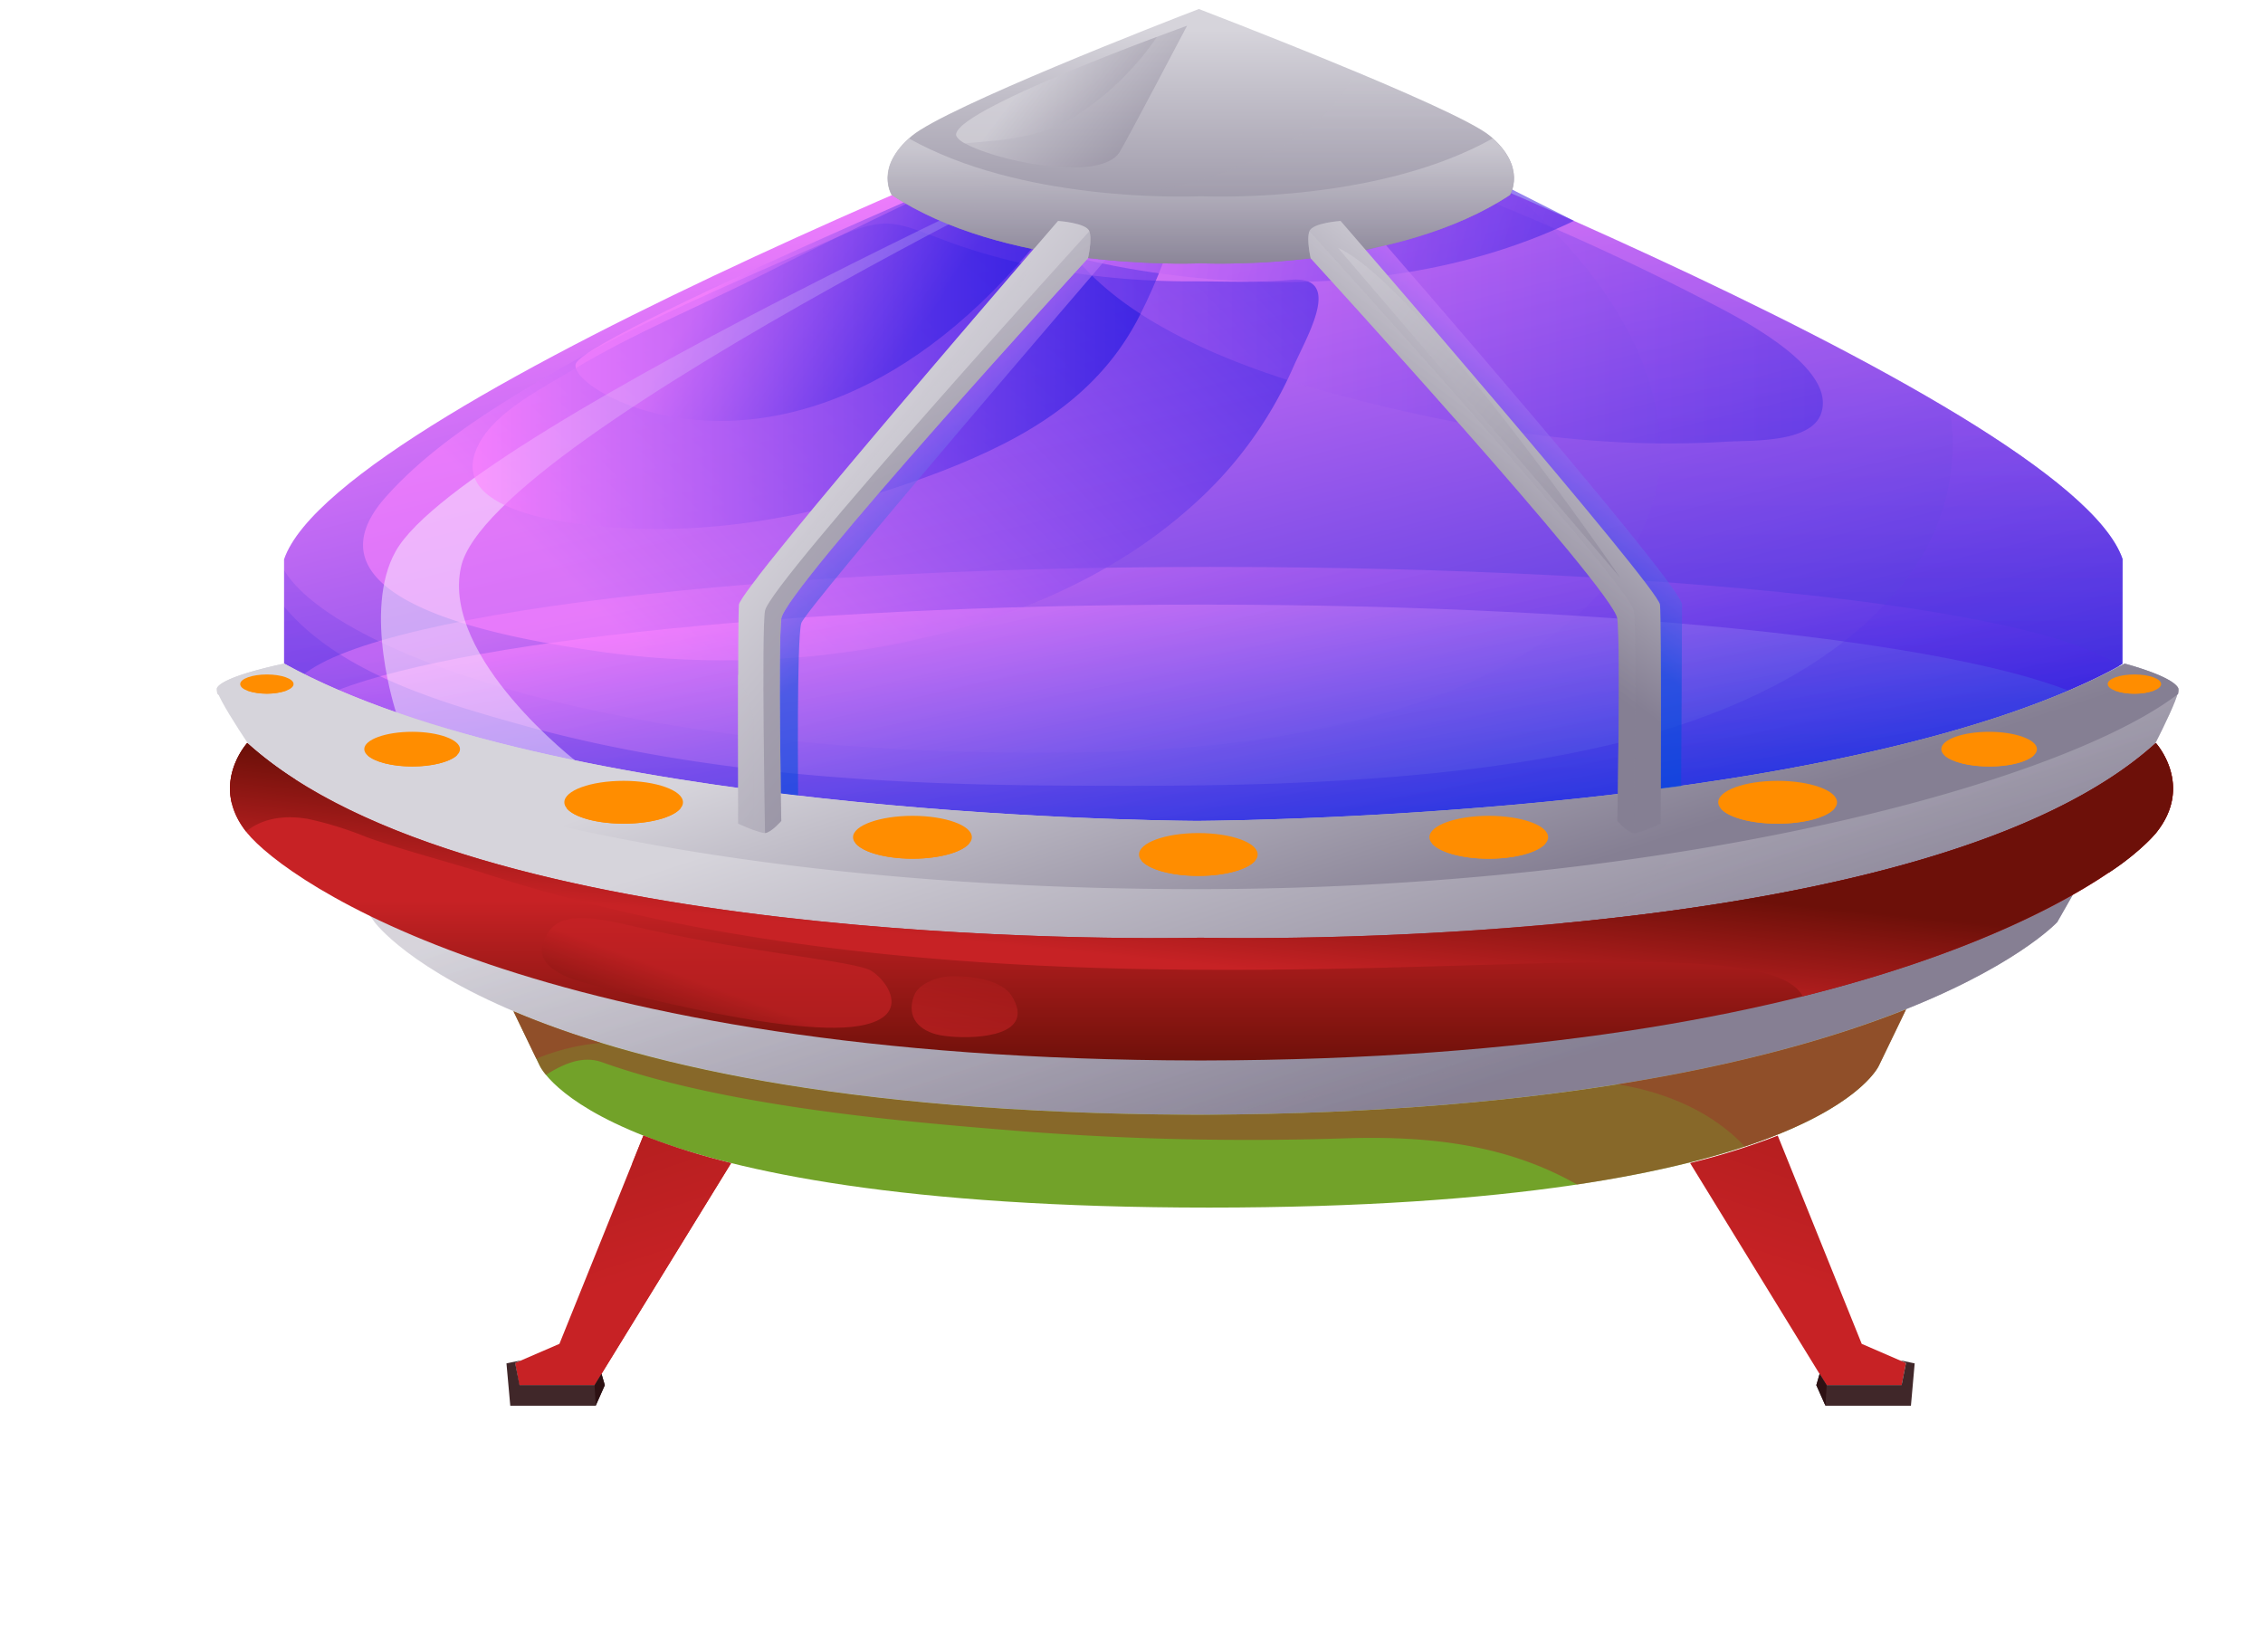<svg xmlns="http://www.w3.org/2000/svg" xmlns:xlink="http://www.w3.org/1999/xlink" viewBox="0 0 404.24 295.12"><defs><style>.cls-1{mask:url(#mask);}.cls-10,.cls-112,.cls-113,.cls-115,.cls-117,.cls-12,.cls-120,.cls-121,.cls-124,.cls-125,.cls-127,.cls-129,.cls-13,.cls-131,.cls-134,.cls-135,.cls-139,.cls-14,.cls-142,.cls-144,.cls-145,.cls-148,.cls-151,.cls-153,.cls-16,.cls-17,.cls-18,.cls-2,.cls-20,.cls-22,.cls-23,.cls-24,.cls-26,.cls-27,.cls-28,.cls-29,.cls-30,.cls-31,.cls-32,.cls-33,.cls-35,.cls-36,.cls-37,.cls-39,.cls-4,.cls-40,.cls-41,.cls-43,.cls-44,.cls-45,.cls-46,.cls-48,.cls-49,.cls-50,.cls-52,.cls-53,.cls-54,.cls-56,.cls-57,.cls-58,.cls-59,.cls-6,.cls-61,.cls-62,.cls-63,.cls-65,.cls-66,.cls-67,.cls-69,.cls-70,.cls-71,.cls-73,.cls-74,.cls-75,.cls-76,.cls-78,.cls-79,.cls-8,.cls-80,.cls-82,.cls-83,.cls-84,.cls-85,.cls-86,.cls-9{mix-blend-mode:multiply;}.cls-2{fill:url(#Безымянный_градиент_4262);}.cls-3{mask:url(#mask-2);}.cls-4{fill:url(#Безымянный_градиент_2238);}.cls-5{mask:url(#mask-3);}.cls-6{fill:url(#Безымянный_градиент_2238-2);}.cls-7{mask:url(#mask-4);}.cls-8{fill:url(#Безымянный_градиент_4262-2);}.cls-9{fill:url(#Безымянный_градиент_1068);}.cls-10{fill:url(#Безымянный_градиент_2238-3);}.cls-11{mask:url(#mask-7);}.cls-12{fill:url(#Безымянный_градиент_4262-3);}.cls-13{fill:url(#Безымянный_градиент_1068-2);}.cls-14{fill:url(#Безымянный_градиент_2238-4);}.cls-15{mask:url(#mask-10);}.cls-16{fill:url(#Безымянный_градиент_4262-4);}.cls-17{fill:url(#Безымянный_градиент_1068-3);}.cls-18{fill:url(#Безымянный_градиент_2238-5);}.cls-19{mask:url(#mask-13);}.cls-20{fill:url(#Безымянный_градиент_4262-5);}.cls-21{mask:url(#mask-14);}.cls-22{fill:url(#Безымянный_градиент_4262-6);}.cls-23{fill:url(#Безымянный_градиент_1068-4);}.cls-24{fill:url(#Безымянный_градиент_2238-6);}.cls-25{mask:url(#mask-17);}.cls-26{fill:url(#Безымянный_градиент_4262-7);}.cls-27{fill:url(#Безымянный_градиент_1068-5);}.cls-28{fill:url(#Безымянный_градиент_2238-7);}.cls-29{fill:url(#Безымянный_градиент_1068-6);}.cls-30{fill:url(#Безымянный_градиент_2238-8);}.cls-31{fill:url(#Безымянный_градиент_4262-8);}.cls-32{fill:url(#Безымянный_градиент_1068-7);}.cls-33{fill:url(#Безымянный_градиент_1068-8);}.cls-34{mask:url(#mask-26);}.cls-35{fill:url(#Безымянный_градиент_4262-9);}.cls-36{fill:url(#Безымянный_градиент_1068-9);}.cls-37{fill:url(#Безымянный_градиент_2238-10);}.cls-38{mask:url(#mask-29);}.cls-39{fill:url(#Безымянный_градиент_4262-10);}.cls-40{fill:url(#Безымянный_градиент_1068-10);}.cls-41{fill:url(#Безымянный_градиент_2238-11);}.cls-42{mask:url(#mask-32);}.cls-43{fill:url(#Безымянный_градиент_4262-11);}.cls-44{fill:url(#Безымянный_градиент_1068-11);}.cls-45{fill:url(#Безымянный_градиент_2238-12);}.cls-46{fill:url(#Безымянный_градиент_2238-13);}.cls-47{mask:url(#mask-36);}.cls-48{fill:url(#Безымянный_градиент_4262-12);}.cls-49{fill:url(#Безымянный_градиент_1068-12);}.cls-50{fill:url(#Безымянный_градиент_2238-14);}.cls-51{mask:url(#mask-39);}.cls-52{fill:url(#Безымянный_градиент_4262-13);}.cls-53{fill:url(#Безымянный_градиент_1068-13);}.cls-54{fill:url(#Безымянный_градиент_2238-15);}.cls-55{mask:url(#mask-42);}.cls-56{fill:url(#Безымянный_градиент_4262-14);}.cls-57{fill:url(#Безымянный_градиент_1068-14);}.cls-58{fill:url(#Безымянный_градиент_2238-16);}.cls-59{fill:url(#Безымянный_градиент_4262-15);}.cls-60{mask:url(#mask-46);}.cls-61{fill:url(#Безымянный_градиент_4262-16);}.cls-62{fill:url(#Безымянный_градиент_1068-15);}.cls-63{fill:url(#Безымянный_градиент_2238-17);}.cls-64{mask:url(#mask-49);}.cls-65{fill:url(#Безымянный_градиент_4262-17);}.cls-66{fill:url(#Безымянный_градиент_1068-16);}.cls-67{fill:url(#Безымянный_градиент_2238-18);}.cls-68{mask:url(#mask-52);}.cls-69{fill:url(#Безымянный_градиент_4262-18);}.cls-70{fill:url(#Безымянный_градиент_1068-17);}.cls-71{fill:url(#Безымянный_градиент_2247);}.cls-72{mask:url(#mask-55);}.cls-73{fill:url(#Безымянный_градиент_4262-19);}.cls-74{fill:url(#Безымянный_градиент_1068-18);}.cls-75{fill:url(#Безымянный_градиент_1068-19);}.cls-76{fill:url(#Безымянный_градиент_2238-19);}.cls-77{mask:url(#mask-59);}.cls-78{fill:url(#Безымянный_градиент_4262-20);}.cls-79{fill:url(#Безымянный_градиент_1068-20);}.cls-80{fill:url(#Безымянный_градиент_2238-20);}.cls-81{mask:url(#mask-62);}.cls-82{fill:url(#Безымянный_градиент_4262-21);}.cls-83{fill:url(#Безымянный_градиент_1068-21);}.cls-84{fill:url(#Безымянный_градиент_2238-21);}.cls-85{fill:url(#Безымянный_градиент_4262-22);}.cls-86{fill:url(#Безымянный_градиент_1068-22);}.cls-87{isolation:isolate;}.cls-88{mask:url(#mask-67);}.cls-100,.cls-102,.cls-104,.cls-106,.cls-108,.cls-110,.cls-114,.cls-116,.cls-122,.cls-132,.cls-133,.cls-138,.cls-141,.cls-146,.cls-147,.cls-150,.cls-154,.cls-155,.cls-156,.cls-158,.cls-159,.cls-161,.cls-163,.cls-165,.cls-167,.cls-169,.cls-171,.cls-173,.cls-175,.cls-177,.cls-89,.cls-90,.cls-92,.cls-94,.cls-96,.cls-98{mix-blend-mode:screen;}.cls-89{opacity:0.66;}.cls-90{fill:url(#Безымянный_градиент_749);}.cls-91{mask:url(#mask-70);}.cls-92{fill:url(#Безымянный_градиент_749-2);}.cls-93{mask:url(#mask-73);}.cls-94{fill:url(#Безымянный_градиент_749-3);}.cls-95{mask:url(#mask-79);}.cls-96{fill:url(#Безымянный_градиент_749-5);}.cls-97{mask:url(#mask-82);}.cls-98{fill:url(#Безымянный_градиент_749-6);}.cls-99{mask:url(#mask-85);}.cls-100{fill:url(#Безымянный_градиент_749-7);}.cls-101{mask:url(#mask-88);}.cls-102{fill:url(#Безымянный_градиент_749-8);}.cls-103{mask:url(#mask-91);}.cls-104{fill:url(#Безымянный_градиент_749-9);}.cls-105{mask:url(#mask-94);}.cls-106{fill:url(#Безымянный_градиент_749-10);}.cls-107{mask:url(#mask-97);}.cls-108{fill:url(#Безымянный_градиент_749-11);}.cls-109{mask:url(#mask-100);}.cls-110{fill:url(#Безымянный_градиент_749-12);}.cls-111{fill:url(#Безымянный_градиент_769);}.cls-112{opacity:0.21;fill:url(#Безымянный_градиент_202);}.cls-113{opacity:0.41;fill:url(#Безымянный_градиент_202-2);}.cls-114,.cls-115,.cls-116,.cls-138,.cls-148,.cls-151{opacity:0.57;}.cls-114{fill:url(#Безымянный_градиент_202-3);}.cls-115{fill:url(#Безымянный_градиент_761);}.cls-116{fill:url(#Безымянный_градиент_202-4);}.cls-117,.cls-142{opacity:0.25;}.cls-117{fill:url(#Безымянный_градиент_202-5);}.cls-118{fill:#fff;opacity:0.45;}.cls-119{fill:url(#Безымянный_градиент_373);}.cls-120,.cls-121,.cls-125,.cls-144,.cls-145{opacity:0.26;}.cls-120{fill:url(#Безымянный_градиент_373-2);}.cls-121{fill:url(#Безымянный_градиент_373-3);}.cls-122{fill:url(#Безымянный_градиент_373-4);}.cls-123{fill:#72a229;}.cls-124{fill:#983b29;opacity:0.56;}.cls-125{fill:url(#Безымянный_градиент_373-5);}.cls-126,.cls-127{fill:url(#Безымянный_градиент_1080);}.cls-128,.cls-129{fill:url(#Безымянный_градиент_1080-3);}.cls-130{fill:url(#Безымянный_градиент_1080-5);}.cls-131{fill:url(#Безымянный_градиент_1080-6);}.cls-132,.cls-133{opacity:0.65;}.cls-132{fill:url(#Безымянный_градиент_1080-7);}.cls-133{fill:url(#Безымянный_градиент_1080-8);}.cls-134{fill:url(#Безымянный_градиент_1080-9);}.cls-135{fill:url(#Безымянный_градиент_1080-10);}.cls-136{fill:#402729;}.cls-137{fill:#2d1113;}.cls-138{fill:url(#Безымянный_градиент_202-6);}.cls-139{opacity:0.6;fill:url(#Безымянный_градиент_202-7);}.cls-140{fill:#ff8d00;}.cls-142{fill:url(#Безымянный_градиент_202-8);}.cls-143{fill:url(#Безымянный_градиент_373-6);}.cls-144{fill:url(#Безымянный_градиент_373-7);}.cls-145{fill:url(#Безымянный_градиент_373-8);}.cls-146,.cls-159{opacity:0.47;}.cls-146{fill:url(#Безымянный_градиент_373-9);}.cls-147{opacity:0.64;fill:url(#Безымянный_градиент_373-10);}.cls-148{fill:url(#Безымянный_градиент_761-2);}.cls-149{fill:url(#Безымянный_градиент_373-11);}.cls-150,.cls-153,.cls-154,.cls-155,.cls-156{opacity:0.5;}.cls-150{fill:url(#Безымянный_градиент_373-12);}.cls-151{fill:url(#Безымянный_градиент_761-3);}.cls-152{fill:url(#Безымянный_градиент_373-13);}.cls-153{fill:url(#Безымянный_градиент_373-14);}.cls-154{fill:url(#Безымянный_градиент_373-15);}.cls-155{fill:url(#Безымянный_градиент_373-16);}.cls-156{fill:url(#Безымянный_градиент_373-17);}.cls-157{mask:url(#mask-103);}.cls-158{fill:url(#Безымянный_градиент_696);}.cls-159{fill:url(#Безымянный_градиент_373-18);}.cls-160{mask:url(#mask-106);}.cls-161{fill:url(#Безымянный_градиент_567);}.cls-162{mask:url(#mask-109);}.cls-163{fill:url(#Безымянный_градиент_567-2);}.cls-164{mask:url(#mask-112);}.cls-165{fill:url(#Безымянный_градиент_567-3);}.cls-166{mask:url(#mask-115);}.cls-167{fill:url(#Безымянный_градиент_567-4);}.cls-168{mask:url(#mask-118);}.cls-169{fill:url(#Безымянный_градиент_567-5);}.cls-170{mask:url(#mask-121);}.cls-171{fill:url(#Безымянный_градиент_567-6);}.cls-172{mask:url(#mask-124);}.cls-173{fill:url(#Безымянный_градиент_567-7);}.cls-174{mask:url(#mask-127);}.cls-175{fill:url(#Безымянный_градиент_567-8);}.cls-176{mask:url(#mask-130);}.cls-177{fill:url(#Безымянный_градиент_567-9);}.cls-178{filter:url(#luminosity-noclip-62);}.cls-179{filter:url(#luminosity-noclip-59);}.cls-180{filter:url(#luminosity-noclip-55);}.cls-181{filter:url(#luminosity-noclip-52);}.cls-182{filter:url(#luminosity-noclip-49);}.cls-183{filter:url(#luminosity-noclip-46);}.cls-184{filter:url(#luminosity-noclip-42);}.cls-185{filter:url(#luminosity-noclip-39);}.cls-186{filter:url(#luminosity-noclip-36);}.cls-187{filter:url(#luminosity-noclip-32);}.cls-188{filter:url(#luminosity-noclip-29);}.cls-189{filter:url(#luminosity-noclip-26);}.cls-190{filter:url(#luminosity-noclip-17);}.cls-191{filter:url(#luminosity-noclip-14);}.cls-192{filter:url(#luminosity-noclip-13);}.cls-193{filter:url(#luminosity-noclip-10);}.cls-194{filter:url(#luminosity-noclip-7);}.cls-195{filter:url(#luminosity-noclip-4);}.cls-196{filter:url(#luminosity-noclip-3);}.cls-197{filter:url(#luminosity-noclip-2);}.cls-198{filter:url(#luminosity-noclip);}</style><filter id="luminosity-noclip" x="171.65" y="-7632.17" width="94.92" height="32766" filterUnits="userSpaceOnUse" color-interpolation-filters="sRGB"><feFlood flood-color="#fff" result="bg"/><feBlend in="SourceGraphic" in2="bg"/></filter><mask id="mask" x="171.65" y="-7632.17" width="94.92" height="32766" maskUnits="userSpaceOnUse"><g class="cls-198"/></mask><radialGradient id="Безымянный_градиент_4262" cx="-151.88" cy="-1748.23" r="45.62" gradientTransform="translate(2037.79 -116.61) rotate(-90) scale(2.08 1.04)" gradientUnits="userSpaceOnUse"><stop offset="0" stop-color="#fff"/><stop offset="0.07" stop-color="#e3e3e3"/><stop offset="0.27" stop-color="#9f9f9f"/><stop offset="0.46" stop-color="#676767"/><stop offset="0.63" stop-color="#3a3a3a"/><stop offset="0.78" stop-color="#1a1a1a"/><stop offset="0.91" stop-color="#070707"/><stop offset="1"/></radialGradient><filter id="luminosity-noclip-2" x="192.42" y="-7632.17" width="53.4" height="32766" filterUnits="userSpaceOnUse" color-interpolation-filters="sRGB"><feFlood flood-color="#fff" result="bg"/><feBlend in="SourceGraphic" in2="bg"/></filter><mask id="mask-2" x="192.42" y="-7632.17" width="53.4" height="32766" maskUnits="userSpaceOnUse"><g class="cls-197"/></mask><radialGradient id="Безымянный_градиент_2238" cx="-111.31" cy="-354.81" r="91.11" gradientTransform="translate(295.33 -111.81) rotate(-90) scale(2.8 0.21)" gradientUnits="userSpaceOnUse"><stop offset="0" stop-color="#fff"/><stop offset="0.16" stop-color="#fcfcfc"/><stop offset="0.29" stop-color="#f2f2f2"/><stop offset="0.41" stop-color="#e0e0e0"/><stop offset="0.52" stop-color="#c8c8c8"/><stop offset="0.63" stop-color="#a9a9a9"/><stop offset="0.73" stop-color="#838383"/><stop offset="0.83" stop-color="#565656"/><stop offset="0.93" stop-color="#222"/><stop offset="0.99"/></radialGradient><filter id="luminosity-noclip-3" x="232.22" y="-7632.17" width="68.71" height="32766" filterUnits="userSpaceOnUse" color-interpolation-filters="sRGB"><feFlood flood-color="#fff" result="bg"/><feBlend in="SourceGraphic" in2="bg"/></filter><mask id="mask-3" x="232.22" y="-7632.17" width="68.71" height="32766" maskUnits="userSpaceOnUse"><g class="cls-196"/></mask><radialGradient id="Безымянный_градиент_2238-2" cx="161.7" cy="-0.3" r="11.82" gradientTransform="translate(-203.48 149.9) scale(2.91 1.13)" xlink:href="#Безымянный_градиент_2238"/><filter id="luminosity-noclip-4" x="179.54" y="-7632.17" width="68.74" height="32766" filterUnits="userSpaceOnUse" color-interpolation-filters="sRGB"><feFlood flood-color="#fff" result="bg"/><feBlend in="SourceGraphic" in2="bg"/></filter><mask id="mask-4" x="179.54" y="-7632.17" width="68.74" height="32766" maskUnits="userSpaceOnUse"><g class="cls-195"/></mask><radialGradient id="Безымянный_градиент_4262-2" cx="143.59" cy="2.42" r="11.82" gradientTransform="translate(-203.48 149.9) scale(2.91 1.13)" xlink:href="#Безымянный_градиент_4262"/><radialGradient id="Безымянный_градиент_1068" cx="143.59" cy="2.42" r="11.82" gradientTransform="translate(-203.48 149.9) scale(2.91 1.13)" gradientUnits="userSpaceOnUse"><stop offset="0" stop-color="#fff"/><stop offset="0.09" stop-color="#f7f7f7"/><stop offset="0.22" stop-color="#e1e1e1"/><stop offset="0.38" stop-color="#bcbcbc"/><stop offset="0.57" stop-color="#8a8a8a"/><stop offset="0.78" stop-color="#494949"/><stop offset="1"/></radialGradient><radialGradient id="Безымянный_градиент_2238-3" cx="143.59" cy="2.42" r="11.82" gradientTransform="translate(-203.48 149.9) scale(2.91 1.13)" xlink:href="#Безымянный_градиент_2238"/><filter id="luminosity-noclip-7" x="128.46" y="-7632.17" width="68.74" height="32766" filterUnits="userSpaceOnUse" color-interpolation-filters="sRGB"><feFlood flood-color="#fff" result="bg"/><feBlend in="SourceGraphic" in2="bg"/></filter><mask id="mask-7" x="128.46" y="-7632.17" width="68.74" height="32766" maskUnits="userSpaceOnUse"><g class="cls-194"/></mask><radialGradient id="Безымянный_градиент_4262-3" cx="126.01" cy="0.23" r="11.82" gradientTransform="translate(-203.48 149.9) scale(2.91 1.13)" xlink:href="#Безымянный_градиент_4262"/><radialGradient id="Безымянный_градиент_1068-2" cx="126.01" cy="0.23" r="11.82" xlink:href="#Безымянный_градиент_1068"/><radialGradient id="Безымянный_градиент_2238-4" cx="126.01" cy="0.23" r="11.82" gradientTransform="translate(-203.48 149.9) scale(2.91 1.13)" xlink:href="#Безымянный_градиент_2238"/><filter id="luminosity-noclip-10" x="77.17" y="-7632.17" width="68.71" height="32766" filterUnits="userSpaceOnUse" color-interpolation-filters="sRGB"><feFlood flood-color="#fff" result="bg"/><feBlend in="SourceGraphic" in2="bg"/></filter><mask id="mask-10" x="77.17" y="-7632.17" width="68.71" height="32766" maskUnits="userSpaceOnUse"><g class="cls-193"/></mask><radialGradient id="Безымянный_градиент_4262-4" cx="108.37" cy="-5.61" r="11.82" gradientTransform="translate(-203.48 149.9) scale(2.91 1.13)" xlink:href="#Безымянный_градиент_4262"/><radialGradient id="Безымянный_градиент_1068-3" cx="108.37" cy="-5.61" r="11.82" xlink:href="#Безымянный_градиент_1068"/><radialGradient id="Безымянный_градиент_2238-5" cx="108.37" cy="-5.61" r="11.82" gradientTransform="translate(-203.48 149.9) scale(2.91 1.13)" xlink:href="#Безымянный_градиент_2238"/><filter id="luminosity-noclip-13" x="208.13" y="-7632.17" width="21.96" height="32766" filterUnits="userSpaceOnUse" color-interpolation-filters="sRGB"><feFlood flood-color="#fff" result="bg"/><feBlend in="SourceGraphic" in2="bg"/></filter><mask id="mask-13" x="208.13" y="-7632.17" width="21.96" height="32766" maskUnits="userSpaceOnUse"><g class="cls-192"/></mask><radialGradient id="Безымянный_градиент_4262-5" cx="-151.88" cy="-541.59" r="45.61" gradientTransform="translate(349.53 -116.61) rotate(-90) scale(2.08 0.24)" xlink:href="#Безымянный_градиент_4262"/><filter id="luminosity-noclip-14" x="39.26" y="-7632.17" width="68.73" height="32766" filterUnits="userSpaceOnUse" color-interpolation-filters="sRGB"><feFlood flood-color="#fff" result="bg"/><feBlend in="SourceGraphic" in2="bg"/></filter><mask id="mask-14" x="39.26" y="-7632.17" width="68.73" height="32766" maskUnits="userSpaceOnUse"><g class="cls-191"/></mask><radialGradient id="Безымянный_градиент_4262-6" cx="95.33" cy="-14.21" r="11.82" gradientTransform="translate(-203.48 149.9) scale(2.91 1.13)" xlink:href="#Безымянный_градиент_4262"/><radialGradient id="Безымянный_градиент_1068-4" cx="95.33" cy="-14.21" r="11.82" xlink:href="#Безымянный_градиент_1068"/><radialGradient id="Безымянный_градиент_2238-6" cx="95.33" cy="-14.21" r="11.82" gradientTransform="translate(-203.48 149.9) scale(2.91 1.13)" xlink:href="#Безымянный_градиент_2238"/><filter id="luminosity-noclip-17" x="18.54" y="-7632.17" width="58.25" height="32766" filterUnits="userSpaceOnUse" color-interpolation-filters="sRGB"><feFlood flood-color="#fff" result="bg"/><feBlend in="SourceGraphic" in2="bg"/></filter><mask id="mask-17" x="18.54" y="-7632.17" width="58.25" height="32766" maskUnits="userSpaceOnUse"><g class="cls-190"/></mask><radialGradient id="Безымянный_градиент_4262-7" cx="86.4" cy="-23.91" r="10.02" gradientTransform="translate(-203.48 149.9) scale(2.91 1.13)" xlink:href="#Безымянный_градиент_4262"/><radialGradient id="Безымянный_градиент_1068-5" cx="86.4" cy="-23.91" r="10.02" xlink:href="#Безымянный_градиент_1068"/><radialGradient id="Безымянный_градиент_2238-7" cx="86.4" cy="-23.91" r="10.02" gradientTransform="translate(-203.48 149.9) scale(2.91 1.13)" xlink:href="#Безымянный_градиент_2238"/><radialGradient id="Безымянный_градиент_1068-6" cx="-151.88" cy="-541.59" r="45.61" gradientTransform="translate(349.53 -116.61) rotate(-90) scale(2.08 0.24)" xlink:href="#Безымянный_градиент_1068"/><radialGradient id="Безымянный_градиент_2238-8" cx="-111.31" cy="-354.83" r="43.39" xlink:href="#Безымянный_градиент_2238"/><radialGradient id="Безымянный_градиент_4262-8" cx="-151.88" cy="-1465" r="45.62" gradientTransform="translate(1076.44 -116.61) rotate(-90) scale(2.08 0.59)" xlink:href="#Безымянный_градиент_4262"/><radialGradient id="Безымянный_градиент_1068-7" cx="-151.88" cy="-1748.23" r="45.62" gradientTransform="translate(2037.79 -116.61) rotate(-90) scale(2.08 1.04)" xlink:href="#Безымянный_градиент_1068"/><radialGradient id="Безымянный_градиент_1068-8" cx="-151.88" cy="-1465" r="45.62" gradientTransform="translate(1076.44 -116.61) rotate(-90) scale(2.08 0.59)" xlink:href="#Безымянный_градиент_1068"/><filter id="luminosity-noclip-26" x="204.1" y="-7632.17" width="30.04" height="32766" filterUnits="userSpaceOnUse" color-interpolation-filters="sRGB"><feFlood flood-color="#fff" result="bg"/><feBlend in="SourceGraphic" in2="bg"/></filter><mask id="mask-26" x="204.1" y="-7632.17" width="30.04" height="32766" maskUnits="userSpaceOnUse"><g class="cls-189"/></mask><radialGradient id="Безымянный_градиент_4262-9" cx="-151.88" cy="-962.07" r="45.62" gradientTransform="translate(535.83 -116.61) rotate(-90) scale(2.08 0.33)" xlink:href="#Безымянный_градиент_4262"/><radialGradient id="Безымянный_градиент_1068-9" cx="-151.88" cy="-962.07" r="45.62" gradientTransform="translate(535.83 -116.61) rotate(-90) scale(2.08 0.33)" xlink:href="#Безымянный_градиент_1068"/><radialGradient id="Безымянный_градиент_2238-10" cx="-111.31" cy="-354.83" r="54.96" xlink:href="#Безымянный_градиент_2238"/><filter id="luminosity-noclip-29" x="212.93" y="-7632.17" width="12.37" height="32766" filterUnits="userSpaceOnUse" color-interpolation-filters="sRGB"><feFlood flood-color="#fff" result="bg"/><feBlend in="SourceGraphic" in2="bg"/></filter><mask id="mask-29" x="212.93" y="-7632.17" width="12.37" height="32766" maskUnits="userSpaceOnUse"><g class="cls-188"/></mask><radialGradient id="Безымянный_градиент_4262-10" cx="-151.88" cy="684.84" r="45.66" gradientTransform="translate(126.39 -116.61) rotate(-90) scale(2.08 0.14)" xlink:href="#Безымянный_градиент_4262"/><radialGradient id="Безымянный_градиент_1068-10" cx="-151.88" cy="684.84" r="45.66" gradientTransform="translate(126.39 -116.61) rotate(-90) scale(2.08 0.14)" xlink:href="#Безымянный_градиент_1068"/><radialGradient id="Безымянный_градиент_2238-11" cx="-111.31" cy="-354.83" r="31.48" xlink:href="#Безымянный_градиент_2238"/><filter id="luminosity-noclip-32" x="217.41" y="-7632.17" width="53.4" height="32766" filterUnits="userSpaceOnUse" color-interpolation-filters="sRGB"><feFlood flood-color="#fff" result="bg"/><feBlend in="SourceGraphic" in2="bg"/></filter><mask id="mask-32" x="217.41" y="-7632.17" width="53.4" height="32766" maskUnits="userSpaceOnUse"><g class="cls-187"/></mask><radialGradient id="Безымянный_градиент_4262-11" cx="-146.53" cy="-1422.29" r="45.62" gradientTransform="translate(1076.44 -116.61) rotate(-90) scale(2.08 0.59)" xlink:href="#Безымянный_градиент_4262"/><radialGradient id="Безымянный_градиент_1068-11" cx="-146.53" cy="-1422.29" r="45.62" gradientTransform="translate(1076.44 -116.61) rotate(-90) scale(2.08 0.59)" xlink:href="#Безымянный_градиент_1068"/><radialGradient id="Безымянный_градиент_2238-12" cx="-111.31" cy="-354.83" r="158.08" xlink:href="#Безымянный_градиент_2238"/><radialGradient id="Безымянный_градиент_2238-13" cx="-107.33" cy="-238.45" r="91.12" xlink:href="#Безымянный_градиент_2238"/><filter id="luminosity-noclip-36" x="229.09" y="-7632.17" width="30.05" height="32766" filterUnits="userSpaceOnUse" color-interpolation-filters="sRGB"><feFlood flood-color="#fff" result="bg"/><feBlend in="SourceGraphic" in2="bg"/></filter><mask id="mask-36" x="229.09" y="-7632.17" width="30.05" height="32766" maskUnits="userSpaceOnUse"><g class="cls-186"/></mask><radialGradient id="Безымянный_градиент_4262-12" cx="-146.53" cy="-886.13" r="45.63" gradientTransform="translate(535.83 -116.61) rotate(-90) scale(2.08 0.33)" xlink:href="#Безымянный_градиент_4262"/><radialGradient id="Безымянный_градиент_1068-12" cx="-146.53" cy="-886.13" r="45.63" gradientTransform="translate(535.83 -116.61) rotate(-90) scale(2.08 0.33)" xlink:href="#Безымянный_градиент_1068"/><radialGradient id="Безымянный_градиент_2238-14" cx="-107.33" cy="-238.44" r="54.98" xlink:href="#Безымянный_градиент_2238"/><filter id="luminosity-noclip-39" x="237.93" y="-7632.17" width="12.35" height="32766" filterUnits="userSpaceOnUse" color-interpolation-filters="sRGB"><feFlood flood-color="#fff" result="bg"/><feBlend in="SourceGraphic" in2="bg"/></filter><mask id="mask-39" x="237.93" y="-7632.17" width="12.35" height="32766" maskUnits="userSpaceOnUse"><g class="cls-185"/></mask><radialGradient id="Безымянный_градиент_4262-13" cx="-146.53" cy="869.44" r="45.61" gradientTransform="translate(126.39 -116.61) rotate(-90) scale(2.08 0.14)" xlink:href="#Безымянный_градиент_4262"/><radialGradient id="Безымянный_градиент_1068-13" cx="-146.53" cy="869.44" r="45.61" gradientTransform="translate(126.39 -116.61) rotate(-90) scale(2.08 0.14)" xlink:href="#Безымянный_градиент_1068"/><radialGradient id="Безымянный_градиент_2238-15" cx="-107.33" cy="-238.47" r="31.46" xlink:href="#Безымянный_градиент_2238"/><filter id="luminosity-noclip-42" x="167.12" y="-7632.17" width="53.4" height="32766" filterUnits="userSpaceOnUse" color-interpolation-filters="sRGB"><feFlood flood-color="#fff" result="bg"/><feBlend in="SourceGraphic" in2="bg"/></filter><mask id="mask-42" x="167.12" y="-7632.17" width="53.4" height="32766" maskUnits="userSpaceOnUse"><g class="cls-184"/></mask><radialGradient id="Безымянный_градиент_4262-14" cx="-146.53" cy="-1508.24" r="45.62" gradientTransform="translate(1076.44 -116.61) rotate(-90) scale(2.08 0.59)" xlink:href="#Безымянный_градиент_4262"/><radialGradient id="Безымянный_градиент_1068-14" cx="-146.53" cy="-1508.24" r="45.62" gradientTransform="translate(1076.44 -116.61) rotate(-90) scale(2.08 0.59)" xlink:href="#Безымянный_градиент_1068"/><radialGradient id="Безымянный_градиент_2238-16" cx="-107.33" cy="-472.6" r="91.12" xlink:href="#Безымянный_градиент_2238"/><radialGradient id="Безымянный_градиент_4262-15" cx="-151.88" cy="-1465.1" r="45.62" gradientTransform="translate(1076.49 -116.61) rotate(-90) scale(2.08 0.59)" xlink:href="#Безымянный_градиент_4262"/><filter id="luminosity-noclip-46" x="178.81" y="-7632.17" width="30.04" height="32766" filterUnits="userSpaceOnUse" color-interpolation-filters="sRGB"><feFlood flood-color="#fff" result="bg"/><feBlend in="SourceGraphic" in2="bg"/></filter><mask id="mask-46" x="178.81" y="-7632.17" width="30.04" height="32766" maskUnits="userSpaceOnUse"><g class="cls-183"/></mask><radialGradient id="Безымянный_градиент_4262-16" cx="-146.53" cy="-1038.89" r="45.62" gradientTransform="translate(535.83 -116.61) rotate(-90) scale(2.08 0.33)" xlink:href="#Безымянный_градиент_4262"/><radialGradient id="Безымянный_градиент_1068-15" cx="-146.53" cy="-1038.89" r="45.62" gradientTransform="translate(535.83 -116.61) rotate(-90) scale(2.08 0.33)" xlink:href="#Безымянный_градиент_1068"/><radialGradient id="Безымянный_градиент_2238-17" cx="-107.33" cy="-472.57" r="54.96" xlink:href="#Безымянный_градиент_2238"/><filter id="luminosity-noclip-49" x="187.64" y="-7632.17" width="12.36" height="32766" filterUnits="userSpaceOnUse" color-interpolation-filters="sRGB"><feFlood flood-color="#fff" result="bg"/><feBlend in="SourceGraphic" in2="bg"/></filter><mask id="mask-49" x="187.64" y="-7632.17" width="12.36" height="32766" maskUnits="userSpaceOnUse"><g class="cls-182"/></mask><radialGradient id="Безымянный_градиент_4262-17" cx="-146.53" cy="498.02" r="45.64" gradientTransform="translate(126.39 -116.61) rotate(-90) scale(2.08 0.14)" xlink:href="#Безымянный_градиент_4262"/><radialGradient id="Безымянный_градиент_1068-16" cx="-146.53" cy="498.02" r="45.64" gradientTransform="translate(126.39 -116.61) rotate(-90) scale(2.08 0.14)" xlink:href="#Безымянный_градиент_1068"/><radialGradient id="Безымянный_градиент_2238-18" cx="-107.33" cy="-472.6" r="31.47" xlink:href="#Безымянный_градиент_2238"/><filter id="luminosity-noclip-52" x="0" y="-7632.17" width="280.13" height="32766" filterUnits="userSpaceOnUse" color-interpolation-filters="sRGB"><feFlood flood-color="#fff" result="bg"/><feBlend in="SourceGraphic" in2="bg"/></filter><mask id="mask-52" x="0" y="-7632.17" width="280.13" height="32766" maskUnits="userSpaceOnUse"><g class="cls-181"/></mask><radialGradient id="Безымянный_градиент_4262-18" cx="118.18" cy="-367.77" r="48.18" gradientTransform="translate(-203.48 697.63) scale(2.91 1.68)" xlink:href="#Безымянный_градиент_4262"/><radialGradient id="Безымянный_градиент_1068-17" cx="118.18" cy="-367.77" r="48.18" gradientTransform="translate(-203.48 697.63) scale(2.91 1.68)" xlink:href="#Безымянный_градиент_1068"/><radialGradient id="Безымянный_градиент_2247" cx="118.18" cy="-367.77" r="48.18" gradientTransform="translate(-203.48 697.63) scale(2.91 1.68)" gradientUnits="userSpaceOnUse"><stop offset="0" stop-color="#fff"/><stop offset="0.26" stop-color="#fdfdfd"/><stop offset="0.39" stop-color="#f5f5f5"/><stop offset="0.5" stop-color="#e7e7e7"/><stop offset="0.6" stop-color="#d4d4d4"/><stop offset="0.68" stop-color="#bbb"/><stop offset="0.76" stop-color="#9c9c9c"/><stop offset="0.83" stop-color="#777"/><stop offset="0.9" stop-color="#4d4d4d"/><stop offset="0.96" stop-color="#1e1e1e"/><stop offset="1"/></radialGradient><filter id="luminosity-noclip-55" x="281.12" y="-7632.17" width="68.74" height="32766" filterUnits="userSpaceOnUse" color-interpolation-filters="sRGB"><feFlood flood-color="#fff" result="bg"/><feBlend in="SourceGraphic" in2="bg"/></filter><mask id="mask-55" x="281.12" y="-7632.17" width="68.74" height="32766" maskUnits="userSpaceOnUse"><g class="cls-180"/></mask><radialGradient id="Безымянный_градиент_4262-19" cx="178.53" cy="-5.61" r="11.82" gradientTransform="translate(-203.48 149.9) scale(2.91 1.13)" xlink:href="#Безымянный_градиент_4262"/><radialGradient id="Безымянный_градиент_1068-18" cx="-151.88" cy="-1465.1" r="45.62" gradientTransform="translate(1076.49 -116.61) rotate(-90) scale(2.08 0.59)" xlink:href="#Безымянный_градиент_1068"/><radialGradient id="Безымянный_градиент_1068-19" cx="178.53" cy="-5.61" r="11.82" xlink:href="#Безымянный_градиент_1068"/><radialGradient id="Безымянный_градиент_2238-19" cx="178.53" cy="-5.61" r="11.82" gradientTransform="translate(-203.48 149.9) scale(2.91 1.13)" xlink:href="#Безымянный_градиент_2238"/><filter id="luminosity-noclip-59" x="320.96" y="-7632.17" width="68.74" height="32766" filterUnits="userSpaceOnUse" color-interpolation-filters="sRGB"><feFlood flood-color="#fff" result="bg"/><feBlend in="SourceGraphic" in2="bg"/></filter><mask id="mask-59" x="320.96" y="-7632.17" width="68.74" height="32766" maskUnits="userSpaceOnUse"><g class="cls-179"/></mask><radialGradient id="Безымянный_градиент_4262-20" cx="192.23" cy="-12.3" r="11.82" gradientTransform="translate(-203.48 149.9) scale(2.91 1.13)" xlink:href="#Безымянный_градиент_4262"/><radialGradient id="Безымянный_градиент_1068-20" cx="192.23" cy="-12.3" r="11.82" xlink:href="#Безымянный_градиент_1068"/><radialGradient id="Безымянный_градиент_2238-20" cx="192.23" cy="-12.3" r="11.82" gradientTransform="translate(-203.48 149.9) scale(2.91 1.13)" xlink:href="#Безымянный_градиент_2238"/><filter id="luminosity-noclip-62" x="357.64" y="-7632.17" width="46.6" height="32766" filterUnits="userSpaceOnUse" color-interpolation-filters="sRGB"><feFlood flood-color="#fff" result="bg"/><feBlend in="SourceGraphic" in2="bg"/></filter><mask id="mask-62" x="357.64" y="-7632.17" width="46.6" height="32766" maskUnits="userSpaceOnUse"><g class="cls-178"/></mask><radialGradient id="Безымянный_градиент_4262-21" cx="201.05" cy="-23.91" r="8.02" gradientTransform="translate(-203.48 149.9) scale(2.91 1.13)" xlink:href="#Безымянный_градиент_4262"/><radialGradient id="Безымянный_градиент_1068-21" cx="201.05" cy="-23.91" r="8.02" xlink:href="#Безымянный_градиент_1068"/><radialGradient id="Безымянный_градиент_2238-21" cx="201.05" cy="-23.91" r="8.02" gradientTransform="translate(-203.48 149.9) scale(2.91 1.13)" xlink:href="#Безымянный_градиент_2238"/><radialGradient id="Безымянный_градиент_4262-22" cx="161.7" cy="-0.3" r="11.82" gradientTransform="translate(-203.48 149.9) scale(2.91 1.13)" xlink:href="#Безымянный_градиент_4262"/><radialGradient id="Безымянный_градиент_1068-22" cx="161.7" cy="-0.3" r="11.82" xlink:href="#Безымянный_градиент_1068"/><mask id="mask-67" x="171.65" y="104.9" width="94.92" height="190.22" maskUnits="userSpaceOnUse"><g class="cls-1"><path class="cls-2" d="M219.11,104.9c26.21,0,47.47,42.59,47.47,95.1s-21.26,95.12-47.47,95.12S171.65,252.53,171.65,200,192.9,104.9,219.11,104.9Z"/></g></mask><filter id="luminosity-noclip-67" x="171.65" y="104.9" width="94.92" height="190.22" filterUnits="userSpaceOnUse" color-interpolation-filters="sRGB"><feFlood flood-color="#fff" result="bg"/><feBlend in="SourceGraphic" in2="bg"/></filter><radialGradient id="Безымянный_градиент_749" cx="-111.31" cy="-354.83" r="158.08" gradientTransform="translate(295.33 -111.81) rotate(-90) scale(2.8 0.21)" gradientUnits="userSpaceOnUse"><stop offset="0" stop-color="#ff4a00"/><stop offset="0.34" stop-color="#ff4c03"/><stop offset="0.62" stop-color="#ff530d"/><stop offset="0.87" stop-color="#ff5e1e"/><stop offset="0.99" stop-color="#ff6529"/></radialGradient><mask id="mask-70" x="192.42" y="104.9" width="53.4" height="190.22" maskUnits="userSpaceOnUse"><g class="cls-3"><path class="cls-59" d="M219.11,104.9c14.76,0,26.71,42.59,26.71,95.1s-11.95,95.12-26.71,95.12S192.42,252.53,192.42,200,204.38,104.9,219.11,104.9Z"/></g></mask><filter id="luminosity-noclip-69" x="192.42" y="104.9" width="53.4" height="190.22" filterUnits="userSpaceOnUse" color-interpolation-filters="sRGB"><feFlood flood-color="#fff" result="bg"/><feBlend in="SourceGraphic" in2="bg"/></filter><radialGradient id="Безымянный_градиент_749-2" cx="-111.31" cy="-354.81" r="91.11" xlink:href="#Безымянный_градиент_749"/><mask id="mask-73" x="208.13" y="104.9" width="21.96" height="190.22" maskUnits="userSpaceOnUse"><g class="cls-19"><path class="cls-20" d="M219.11,104.9c6.07,0,11,42.59,11,95.1s-4.91,95.12-11,95.12-11-42.59-11-95.12S213.05,104.9,219.11,104.9Z"/></g></mask><filter id="luminosity-noclip-71" x="208.13" y="104.9" width="21.96" height="190.22" filterUnits="userSpaceOnUse" color-interpolation-filters="sRGB"><feFlood flood-color="#fff" result="bg"/><feBlend in="SourceGraphic" in2="bg"/></filter><radialGradient id="Безымянный_градиент_749-3" cx="-111.31" cy="-354.83" r="43.39" xlink:href="#Безымянный_градиент_749"/><mask id="mask-79" x="204.1" y="104.9" width="30.04" height="190.22" maskUnits="userSpaceOnUse"><g class="cls-34"><path class="cls-35" d="M219.11,104.9c8.3,0,15,42.59,15,95.1s-6.72,95.12-15,95.12-15-42.59-15-95.12S210.83,104.9,219.11,104.9Z"/></g></mask><filter id="luminosity-noclip-75" x="204.1" y="104.9" width="30.04" height="190.22" filterUnits="userSpaceOnUse" color-interpolation-filters="sRGB"><feFlood flood-color="#fff" result="bg"/><feBlend in="SourceGraphic" in2="bg"/></filter><radialGradient id="Безымянный_градиент_749-5" cx="-111.31" cy="-354.83" r="54.96" xlink:href="#Безымянный_градиент_749"/><mask id="mask-82" x="212.93" y="104.9" width="12.37" height="190.22" maskUnits="userSpaceOnUse"><g class="cls-38"><path class="cls-39" d="M219.11,104.9c3.43,0,6.19,42.59,6.19,95.1s-2.76,95.12-6.19,95.12-6.18-42.59-6.18-95.12S215.7,104.9,219.11,104.9Z"/></g></mask><filter id="luminosity-noclip-77" x="212.93" y="104.9" width="12.37" height="190.22" filterUnits="userSpaceOnUse" color-interpolation-filters="sRGB"><feFlood flood-color="#fff" result="bg"/><feBlend in="SourceGraphic" in2="bg"/></filter><radialGradient id="Безымянный_градиент_749-6" cx="-111.31" cy="-354.83" r="31.48" xlink:href="#Безымянный_градиент_749"/><mask id="mask-85" x="217.41" y="93.76" width="53.4" height="190.22" maskUnits="userSpaceOnUse"><g class="cls-42"><path class="cls-43" d="M244.11,93.76c14.75,0,26.7,42.58,26.7,95.11S258.86,284,244.11,284s-26.7-42.57-26.7-95.1S229.36,93.76,244.11,93.76Z"/></g></mask><filter id="luminosity-noclip-79" x="217.41" y="93.76" width="53.4" height="190.22" filterUnits="userSpaceOnUse" color-interpolation-filters="sRGB"><feFlood flood-color="#fff" result="bg"/><feBlend in="SourceGraphic" in2="bg"/></filter><radialGradient id="Безымянный_градиент_749-7" cx="-107.33" cy="-238.45" r="91.12" xlink:href="#Безымянный_градиент_749"/><mask id="mask-88" x="229.09" y="93.76" width="30.05" height="190.22" maskUnits="userSpaceOnUse"><g class="cls-47"><path class="cls-48" d="M244.11,93.76c8.3,0,15,42.58,15,95.11s-6.73,95.1-15,95.1-15-42.57-15-95.1S235.81,93.76,244.11,93.76Z"/></g></mask><filter id="luminosity-noclip-81" x="229.09" y="93.76" width="30.05" height="190.22" filterUnits="userSpaceOnUse" color-interpolation-filters="sRGB"><feFlood flood-color="#fff" result="bg"/><feBlend in="SourceGraphic" in2="bg"/></filter><radialGradient id="Безымянный_градиент_749-8" cx="-107.33" cy="-238.44" r="54.98" xlink:href="#Безымянный_градиент_749"/><mask id="mask-91" x="237.93" y="93.76" width="12.35" height="190.22" maskUnits="userSpaceOnUse"><g class="cls-51"><path class="cls-52" d="M244.11,93.76c3.41,0,6.17,42.58,6.17,95.11s-2.76,95.1-6.17,95.1-6.18-42.57-6.18-95.1S240.7,93.76,244.11,93.76Z"/></g></mask><filter id="luminosity-noclip-83" x="237.93" y="93.76" width="12.35" height="190.22" filterUnits="userSpaceOnUse" color-interpolation-filters="sRGB"><feFlood flood-color="#fff" result="bg"/><feBlend in="SourceGraphic" in2="bg"/></filter><radialGradient id="Безымянный_градиент_749-9" cx="-107.33" cy="-238.47" r="31.46" xlink:href="#Безымянный_градиент_749"/><mask id="mask-94" x="167.12" y="93.76" width="53.4" height="190.22" maskUnits="userSpaceOnUse"><g class="cls-55"><path class="cls-56" d="M193.82,93.76c14.74,0,26.7,42.58,26.7,95.11s-12,95.1-26.7,95.1-26.7-42.57-26.7-95.1S179.08,93.76,193.82,93.76Z"/></g></mask><filter id="luminosity-noclip-85" x="167.12" y="93.76" width="53.4" height="190.22" filterUnits="userSpaceOnUse" color-interpolation-filters="sRGB"><feFlood flood-color="#fff" result="bg"/><feBlend in="SourceGraphic" in2="bg"/></filter><radialGradient id="Безымянный_градиент_749-10" cx="-107.33" cy="-472.6" r="91.12" xlink:href="#Безымянный_градиент_749"/><mask id="mask-97" x="178.81" y="93.76" width="30.04" height="190.22" maskUnits="userSpaceOnUse"><g class="cls-60"><path class="cls-61" d="M193.82,93.76c8.29,0,15,42.58,15,95.11s-6.73,95.1-15,95.1-15-42.57-15-95.1S185.54,93.76,193.82,93.76Z"/></g></mask><filter id="luminosity-noclip-87" x="178.81" y="93.76" width="30.04" height="190.22" filterUnits="userSpaceOnUse" color-interpolation-filters="sRGB"><feFlood flood-color="#fff" result="bg"/><feBlend in="SourceGraphic" in2="bg"/></filter><radialGradient id="Безымянный_градиент_749-11" cx="-107.33" cy="-472.57" r="54.96" xlink:href="#Безымянный_градиент_749"/><mask id="mask-100" x="187.64" y="93.76" width="12.36" height="190.22" maskUnits="userSpaceOnUse"><g class="cls-64"><path class="cls-65" d="M193.82,93.76c3.4,0,6.18,42.58,6.18,95.11s-2.78,95.1-6.18,95.1-6.18-42.57-6.18-95.1S190.4,93.76,193.82,93.76Z"/></g></mask><filter id="luminosity-noclip-89" x="187.64" y="93.76" width="12.36" height="190.22" filterUnits="userSpaceOnUse" color-interpolation-filters="sRGB"><feFlood flood-color="#fff" result="bg"/><feBlend in="SourceGraphic" in2="bg"/></filter><radialGradient id="Безымянный_градиент_749-12" cx="-107.33" cy="-472.6" r="31.47" xlink:href="#Безымянный_градиент_749"/><linearGradient id="Безымянный_градиент_769" x1="191.21" y1="12.13" x2="227.09" y2="158.72" gradientUnits="userSpaceOnUse"><stop offset="0" stop-color="#ff84ff"/><stop offset="1" stop-color="#3b31db"/></linearGradient><linearGradient id="Безымянный_градиент_202" x1="214.97" y1="21.69" x2="214.97" y2="157.78" gradientUnits="userSpaceOnUse"><stop offset="0" stop-color="#ff84ff"/><stop offset="1" stop-color="#0007db"/></linearGradient><linearGradient id="Безымянный_градиент_202-2" x1="209.92" y1="88.44" x2="226.84" y2="171.99" xlink:href="#Безымянный_градиент_202"/><linearGradient id="Безымянный_градиент_202-3" x1="113.72" y1="116.58" x2="216.29" y2="14.7" xlink:href="#Безымянный_градиент_202"/><linearGradient id="Безымянный_градиент_761" x1="209.36" y1="94.43" x2="222.69" y2="168.76" gradientUnits="userSpaceOnUse"><stop offset="0" stop-color="#ff84ff"/><stop offset="0.99" stop-color="#004ddb"/></linearGradient><linearGradient id="Безымянный_градиент_202-4" x1="138.79" y1="33.71" x2="167.98" y2="53.58" xlink:href="#Безымянный_градиент_202"/><linearGradient id="Безымянный_градиент_202-5" x1="214.97" y1="21.69" x2="214.97" y2="157.78" xlink:href="#Безымянный_градиент_202"/><linearGradient id="Безымянный_градиент_373" x1="214.18" y1="123.96" x2="239.6" y2="202.45" gradientUnits="userSpaceOnUse"><stop offset="0" stop-color="#d6d4db"/><stop offset="1" stop-color="#857f93"/></linearGradient><linearGradient id="Безымянный_градиент_373-2" x1="220.62" y1="122.17" x2="245.96" y2="200.43" xlink:href="#Безымянный_градиент_373"/><linearGradient id="Безымянный_градиент_373-3" x1="264.23" y1="108.05" x2="289.57" y2="186.3" xlink:href="#Безымянный_градиент_373"/><linearGradient id="Безымянный_градиент_373-4" x1="210.11" y1="111.58" x2="229.61" y2="171.79" xlink:href="#Безымянный_градиент_373"/><linearGradient id="Безымянный_градиент_373-5" x1="276.79" y1="103.97" x2="302.13" y2="182.23" xlink:href="#Безымянный_градиент_373"/><linearGradient id="Безымянный_градиент_1080" x1="73.74" y1="110.32" x2="112.18" y2="229.04" gradientUnits="userSpaceOnUse"><stop offset="0" stop-color="#6d1009"/><stop offset="1" stop-color="#c72225"/></linearGradient><linearGradient id="Безымянный_градиент_1080-3" x1="-135.57" y1="110.33" x2="-97.13" y2="229.04" gradientTransform="matrix(-1, 0, 0, 1, 223.19, 0)" xlink:href="#Безымянный_градиент_1080"/><linearGradient id="Безымянный_градиент_1080-5" x1="214.63" y1="190.57" x2="214.63" y2="160.95" xlink:href="#Безымянный_градиент_1080"/><linearGradient id="Безымянный_градиент_1080-6" x1="213.64" y1="150.73" x2="211.48" y2="172.08" xlink:href="#Безымянный_градиент_1080"/><linearGradient id="Безымянный_градиент_1080-7" x1="479.33" y1="115.06" x2="479.33" y2="102.04" gradientTransform="translate(-287.2 -85.21) rotate(20.21)" xlink:href="#Безымянный_градиент_1080"/><linearGradient id="Безымянный_градиент_1080-8" x1="179.12" y1="150.18" x2="171.01" y2="186.13" xlink:href="#Безымянный_градиент_1080"/><linearGradient id="Безымянный_градиент_1080-9" x1="332.49" y1="162.77" x2="330.33" y2="184.12" xlink:href="#Безымянный_градиент_1080"/><linearGradient id="Безымянный_градиент_1080-10" x1="47.55" y1="133.92" x2="45.39" y2="155.26" xlink:href="#Безымянный_градиент_1080"/><linearGradient id="Безымянный_градиент_202-6" x1="84.42" y1="55.22" x2="212.82" y2="55.22" xlink:href="#Безымянный_градиент_202"/><linearGradient id="Безымянный_градиент_202-7" x1="179.01" y1="22.89" x2="307.95" y2="64.32" xlink:href="#Безымянный_градиент_202"/><linearGradient id="Безымянный_градиент_202-8" x1="186.81" y1="49.88" x2="325.63" y2="49.88" xlink:href="#Безымянный_градиент_202"/><linearGradient id="Безымянный_градиент_373-6" x1="214.49" y1="5.34" x2="214.49" y2="50.51" xlink:href="#Безымянный_градиент_373"/><linearGradient id="Безымянный_градиент_373-7" x1="214.5" y1="5.34" x2="214.5" y2="50.51" xlink:href="#Безымянный_градиент_373"/><linearGradient id="Безымянный_градиент_373-8" x1="214.5" y1="5.35" x2="214.5" y2="50.5" xlink:href="#Безымянный_градиент_373"/><linearGradient id="Безымянный_градиент_373-9" x1="186.4" y1="10.72" x2="205.91" y2="25.6" xlink:href="#Безымянный_градиент_373"/><linearGradient id="Безымянный_градиент_373-10" x1="214.49" y1="26.56" x2="214.49" y2="48.77" xlink:href="#Безымянный_градиент_373"/><linearGradient id="Безымянный_градиент_761-2" x1="290.47" y1="67.38" x2="267.04" y2="98.26" xlink:href="#Безымянный_градиент_761"/><linearGradient id="Безымянный_градиент_373-11" x1="287.25" y1="65.22" x2="259.83" y2="101.36" xlink:href="#Безымянный_градиент_373"/><linearGradient id="Безымянный_градиент_373-12" x1="282.78" y1="68.81" x2="257.74" y2="101.81" xlink:href="#Безымянный_градиент_373"/><linearGradient id="Безымянный_градиент_761-3" x1="257.82" y1="69.68" x2="234.93" y2="99.85" gradientTransform="matrix(-1, 0, 0, 1, 407.3, 0)" xlink:href="#Безымянный_градиент_761"/><linearGradient id="Безымянный_градиент_373-13" x1="145.14" y1="78.96" x2="213.13" y2="136.01" xlink:href="#Безымянный_градиент_373"/><linearGradient id="Безымянный_градиент_373-14" x1="139.08" y1="38.23" x2="160.95" y2="85.05" xlink:href="#Безымянный_градиент_373"/><linearGradient id="Безымянный_градиент_373-15" x1="153.9" y1="68.57" x2="221.62" y2="125.4" xlink:href="#Безымянный_градиент_373"/><linearGradient id="Безымянный_градиент_373-16" x1="112.65" y1="117.67" x2="180.67" y2="174.76" xlink:href="#Безымянный_градиент_373"/><linearGradient id="Безымянный_градиент_373-17" x1="235.09" y1="48.87" x2="293.68" y2="98.04" xlink:href="#Безымянный_градиент_373"/><mask id="mask-103" x="0" y="0" width="280.13" height="161.63" maskUnits="userSpaceOnUse"><g class="cls-68"><path class="cls-69" d="M280.13,80.8c0,44.63-62.7,80.83-140.07,80.83S0,125.43,0,80.8,62.72,0,140.06,0,280.13,36.18,280.13,80.8Z"/></g></mask><filter id="luminosity-noclip-91" x="0" y="0" width="280.13" height="161.63" filterUnits="userSpaceOnUse" color-interpolation-filters="sRGB"><feFlood flood-color="#fff" result="bg"/><feBlend in="SourceGraphic" in2="bg"/></filter><radialGradient id="Безымянный_градиент_696" cx="118.18" cy="-367.77" r="48.18" gradientTransform="translate(-203.48 697.63) scale(2.91 1.68)" gradientUnits="userSpaceOnUse"><stop offset="0" stop-color="#ff5bf4"/><stop offset="0.4" stop-color="#ff5df2"/><stop offset="0.61" stop-color="#ff65eb"/><stop offset="0.78" stop-color="#ff73df"/><stop offset="0.93" stop-color="#ff86ce"/><stop offset="1" stop-color="#ff93c2"/></radialGradient><linearGradient id="Безымянный_градиент_373-18" x1="184.92" y1="12.66" x2="204.42" y2="27.55" xlink:href="#Безымянный_градиент_373"/><mask id="mask-106" x="281.12" y="130.16" width="68.74" height="26.78" maskUnits="userSpaceOnUse"><g class="cls-72"><path class="cls-73" d="M349.86,143.55c0,7.39-15.37,13.38-34.36,13.38s-34.38-6-34.38-13.38,15.4-13.39,34.38-13.39S349.86,136.15,349.86,143.55Z"/></g></mask><filter id="luminosity-noclip-93" x="281.12" y="130.16" width="68.74" height="26.78" filterUnits="userSpaceOnUse" color-interpolation-filters="sRGB"><feFlood flood-color="#fff" result="bg"/><feBlend in="SourceGraphic" in2="bg"/></filter><radialGradient id="Безымянный_градиент_567" cx="178.53" cy="-5.61" r="11.82" gradientTransform="translate(-203.48 149.9) scale(2.91 1.13)" gradientUnits="userSpaceOnUse"><stop offset="0" stop-color="#ffa429"/><stop offset="0.28" stop-color="#ffa129"/><stop offset="0.52" stop-color="#ff9729"/><stop offset="0.73" stop-color="#ff8629"/><stop offset="0.93" stop-color="#ff6e29"/><stop offset="0.99" stop-color="#ff6529"/></radialGradient><mask id="mask-109" x="320.96" y="122.59" width="68.74" height="26.76" maskUnits="userSpaceOnUse"><g class="cls-77"><path class="cls-78" d="M389.7,136c0,7.39-15.4,13.37-34.37,13.37S321,143.37,321,136s15.39-13.39,34.37-13.39S389.7,128.57,389.7,136Z"/></g></mask><filter id="luminosity-noclip-95" x="320.96" y="122.59" width="68.74" height="26.76" filterUnits="userSpaceOnUse" color-interpolation-filters="sRGB"><feFlood flood-color="#fff" result="bg"/><feBlend in="SourceGraphic" in2="bg"/></filter><radialGradient id="Безымянный_градиент_567-2" cx="192.23" cy="-12.3" r="11.82" xlink:href="#Безымянный_градиент_567"/><mask id="mask-112" x="357.64" y="113.75" width="46.6" height="18.16" maskUnits="userSpaceOnUse"><g class="cls-81"><path class="cls-82" d="M404.24,122.81c0,5-10.43,9.09-23.3,9.09s-23.3-4.07-23.3-9.09,10.43-9.06,23.3-9.06S404.24,117.81,404.24,122.81Z"/></g></mask><filter id="luminosity-noclip-97" x="357.64" y="113.75" width="46.6" height="18.16" filterUnits="userSpaceOnUse" color-interpolation-filters="sRGB"><feFlood flood-color="#fff" result="bg"/><feBlend in="SourceGraphic" in2="bg"/></filter><radialGradient id="Безымянный_градиент_567-3" cx="201.05" cy="-23.91" r="8.02" xlink:href="#Безымянный_градиент_567"/><mask id="mask-115" x="232.22" y="136.17" width="68.71" height="26.78" maskUnits="userSpaceOnUse"><g class="cls-5"><path class="cls-85" d="M300.93,149.55c0,7.41-15.37,13.39-34.35,13.39s-34.36-6-34.36-13.39,15.37-13.38,34.36-13.38S300.93,142.16,300.93,149.55Z"/></g></mask><filter id="luminosity-noclip-99" x="232.22" y="136.17" width="68.71" height="26.78" filterUnits="userSpaceOnUse" color-interpolation-filters="sRGB"><feFlood flood-color="#fff" result="bg"/><feBlend in="SourceGraphic" in2="bg"/></filter><radialGradient id="Безымянный_градиент_567-4" cx="161.7" cy="-0.3" r="11.82" xlink:href="#Безымянный_градиент_567"/><mask id="mask-118" x="179.54" y="139.25" width="68.74" height="26.78" maskUnits="userSpaceOnUse"><g class="cls-7"><path class="cls-8" d="M248.28,152.64c0,7.39-15.4,13.38-34.36,13.38s-34.38-6-34.38-13.38,15.39-13.39,34.38-13.39S248.28,145.25,248.28,152.64Z"/></g></mask><filter id="luminosity-noclip-101" x="179.54" y="139.25" width="68.74" height="26.78" filterUnits="userSpaceOnUse" color-interpolation-filters="sRGB"><feFlood flood-color="#fff" result="bg"/><feBlend in="SourceGraphic" in2="bg"/></filter><radialGradient id="Безымянный_градиент_567-5" cx="143.59" cy="2.42" r="11.82" xlink:href="#Безымянный_градиент_567"/><mask id="mask-121" x="128.46" y="136.77" width="68.74" height="26.78" maskUnits="userSpaceOnUse"><g class="cls-11"><path class="cls-12" d="M197.2,150.16c0,7.39-15.4,13.39-34.36,13.39s-34.38-6-34.38-13.39,15.4-13.39,34.38-13.39S197.2,142.77,197.2,150.16Z"/></g></mask><filter id="luminosity-noclip-103" x="128.46" y="136.77" width="68.74" height="26.78" filterUnits="userSpaceOnUse" color-interpolation-filters="sRGB"><feFlood flood-color="#fff" result="bg"/><feBlend in="SourceGraphic" in2="bg"/></filter><radialGradient id="Безымянный_градиент_567-6" cx="126.01" cy="0.23" r="11.82" xlink:href="#Безымянный_градиент_567"/><mask id="mask-124" x="77.17" y="130.16" width="68.71" height="26.78" maskUnits="userSpaceOnUse"><g class="cls-15"><path class="cls-16" d="M145.89,143.55c0,7.39-15.37,13.38-34.36,13.38s-34.36-6-34.36-13.38,15.38-13.39,34.36-13.39S145.89,136.15,145.89,143.55Z"/></g></mask><filter id="luminosity-noclip-105" x="77.17" y="130.16" width="68.71" height="26.78" filterUnits="userSpaceOnUse" color-interpolation-filters="sRGB"><feFlood flood-color="#fff" result="bg"/><feBlend in="SourceGraphic" in2="bg"/></filter><radialGradient id="Безымянный_градиент_567-7" cx="108.37" cy="-5.61" r="11.82" xlink:href="#Безымянный_градиент_567"/><mask id="mask-127" x="39.26" y="120.43" width="68.73" height="26.77" maskUnits="userSpaceOnUse"><g class="cls-21"><path class="cls-22" d="M108,133.82c0,7.39-15.4,13.37-34.36,13.37s-34.37-6-34.37-13.37,15.38-13.39,34.37-13.39S108,126.41,108,133.82Z"/></g></mask><filter id="luminosity-noclip-107" x="39.26" y="120.43" width="68.73" height="26.77" filterUnits="userSpaceOnUse" color-interpolation-filters="sRGB"><feFlood flood-color="#fff" result="bg"/><feBlend in="SourceGraphic" in2="bg"/></filter><radialGradient id="Безымянный_градиент_567-8" cx="95.33" cy="-14.21" r="11.82" xlink:href="#Безымянный_градиент_567"/><mask id="mask-130" x="18.54" y="111.47" width="58.25" height="22.71" maskUnits="userSpaceOnUse"><g class="cls-25"><path class="cls-26" d="M76.8,122.81c0,6.28-13,11.36-29.12,11.36s-29.14-5.08-29.14-11.36,13-11.34,29.14-11.34S76.8,116.55,76.8,122.81Z"/></g></mask><filter id="luminosity-noclip-109" x="18.54" y="111.47" width="58.25" height="22.71" filterUnits="userSpaceOnUse" color-interpolation-filters="sRGB"><feFlood flood-color="#fff" result="bg"/><feBlend in="SourceGraphic" in2="bg"/></filter><radialGradient id="Безымянный_градиент_567-9" cx="86.4" cy="-23.91" r="10.02" xlink:href="#Безымянный_градиент_567"/></defs><g class="cls-87"><g id="Слой_2" data-name="Слой 2"><g id="_Layer_" data-name="&lt;Layer&gt;"><g class="cls-88"><g class="cls-89"><g class="cls-88"><g class="cls-88"><path class="cls-90" d="M219.11,104.9c26.21,0,47.47,42.59,47.47,95.1s-21.26,95.12-47.47,95.12S171.65,252.53,171.65,200,192.9,104.9,219.11,104.9Z"/></g></g></g></g><g class="cls-91"><g class="cls-89"><g class="cls-91"><g class="cls-91"><path class="cls-92" d="M219.11,104.9c14.76,0,26.71,42.59,26.71,95.1s-11.95,95.12-26.71,95.12S192.42,252.53,192.42,200,204.38,104.9,219.11,104.9Z"/></g></g></g></g><g class="cls-93"><g class="cls-89"><g class="cls-93"><g class="cls-93"><path class="cls-94" d="M219.11,104.9c6.07,0,11,42.59,11,95.1s-4.91,95.12-11,95.12-11-42.59-11-95.12S213.05,104.9,219.11,104.9Z"/></g></g></g></g><g class="cls-91"><g class="cls-89"><g class="cls-91"><g class="cls-91"><path class="cls-92" d="M219.11,104.9c14.76,0,26.71,42.59,26.71,95.1s-11.95,95.12-26.71,95.12S192.42,252.53,192.42,200,204.38,104.9,219.11,104.9Z"/></g></g></g></g><g class="cls-95"><g class="cls-89"><g class="cls-95"><g class="cls-95"><path class="cls-96" d="M219.11,104.9c8.3,0,15,42.59,15,95.1s-6.72,95.12-15,95.12-15-42.59-15-95.12S210.83,104.9,219.11,104.9Z"/></g></g></g></g><g class="cls-97"><g class="cls-89"><g class="cls-97"><g class="cls-97"><path class="cls-98" d="M219.11,104.9c3.43,0,6.19,42.59,6.19,95.1s-2.76,95.12-6.19,95.12-6.18-42.59-6.18-95.12S215.7,104.9,219.11,104.9Z"/></g></g></g></g><g class="cls-99"><g class="cls-89"><g class="cls-99"><g class="cls-99"><path class="cls-100" d="M244.11,93.76c14.75,0,26.7,42.58,26.7,95.11S258.86,284,244.11,284s-26.7-42.57-26.7-95.1S229.36,93.76,244.11,93.76Z"/></g></g></g></g><g class="cls-101"><g class="cls-89"><g class="cls-101"><g class="cls-101"><path class="cls-102" d="M244.11,93.76c8.3,0,15,42.58,15,95.11s-6.73,95.1-15,95.1-15-42.57-15-95.1S235.81,93.76,244.11,93.76Z"/></g></g></g></g><g class="cls-103"><g class="cls-89"><g class="cls-103"><g class="cls-103"><path class="cls-104" d="M244.11,93.76c3.41,0,6.17,42.58,6.17,95.11s-2.76,95.1-6.17,95.1-6.18-42.57-6.18-95.1S240.7,93.76,244.11,93.76Z"/></g></g></g></g><g class="cls-105"><g class="cls-89"><g class="cls-105"><g class="cls-105"><path class="cls-106" d="M193.82,93.76c14.74,0,26.7,42.58,26.7,95.11s-12,95.1-26.7,95.1-26.7-42.57-26.7-95.1S179.08,93.76,193.82,93.76Z"/></g></g></g></g><g class="cls-107"><g class="cls-89"><g class="cls-107"><g class="cls-107"><path class="cls-108" d="M193.82,93.76c8.29,0,15,42.58,15,95.11s-6.73,95.1-15,95.1-15-42.57-15-95.1S185.54,93.76,193.82,93.76Z"/></g></g></g></g><g class="cls-109"><g class="cls-89"><g class="cls-109"><g class="cls-109"><path class="cls-110" d="M193.82,93.76c3.4,0,6.18,42.58,6.18,95.11s-2.78,95.1-6.18,95.1-6.18-42.57-6.18-95.1S190.4,93.76,193.82,93.76Z"/></g></g></g></g><path class="cls-111" d="M379.16,99.86C369.39,71.18,219.43,13.63,215,12v0l-.06,0-.05,0v0c-4.4,1.68-154.36,59.23-164.15,87.91v18.68s44.06,28.06,164.09,28.1h.22c120,0,164.08-28.1,164.08-28.1Z"/><path class="cls-112" d="M271.13,35c12.34,11.3,22.94,24.59,25.22,41,3.24,23.14-19.55,56.75-101.25,58.36-85.41,1.66-136-18.43-144.33-32.49v16.62s44.06,28.06,164.09,28.1h.22c120,0,164.08-28.1,164.08-28.1V99.86C373.26,82.55,316.34,54.74,271.13,35Z"/><path class="cls-113" d="M216.16,101.27c-86.82,0-157.91,9.51-163.94,21.57,2.27,1.18,47.1,23.85,164,23.87h.24c113.84,0,160.54-22.59,164.91-24.81C375.81,109.78,303.32,101.27,216.16,101.27Z"/><path class="cls-114" d="M105.69,116.18c35.19,5.42,79.49-1.12,106.87-25.48A71.49,71.49,0,0,0,230.83,66c2.45-5.72,9.5-17-.51-16-5.85.56-11.89.23-17.79.26-14.24,0-29.26-2.07-42.67-6.92-10-3.66-11.21-5-20.76-.78C133.52,49.47,117.58,56,102.68,64.38,91,71,77.87,78.7,68.93,88.75,51.72,108.09,93.77,114.35,105.69,116.18Z"/><path class="cls-115" d="M56.16,125.15c15,6.07,62.34,21.48,158.7,21.5h.22c96,0,143.36-15.3,158.51-21.43C354.84,115.3,290.87,108,214.82,108,139,108,75.1,115.27,56.16,125.15Z"/><path class="cls-116" d="M201.78,18.84s-96.48,40.42-98.91,46.1S155.17,101.25,201.78,18.84Z"/><path class="cls-117" d="M348.33,73.24a39.3,39.3,0,0,1-7.54,29.84c-15.65,20.82-44.84,29.34-69.42,33.1-27.65,4.22-56.08,4.34-84,4.13-31.46-.25-63.43-2.34-93.89-10.73-14.32-4-32.66-9.19-42.72-21.22v10.18s44.06,28.06,164.09,28.1h.22c120,0,164.08-28.1,164.08-28.1V99.86C376.64,92.43,364.69,83.07,348.33,73.24Z"/><path class="cls-118" d="M212.05,18.68S83.27,76.12,70.7,98.44c-6,10.56.07,28.88.07,28.88s18.68,6.3,32.57,9c0,0-24.54-18.75-21-35C87.47,77.5,212.05,18.68,212.05,18.68Z"/><path class="cls-119" d="M389.08,122.88c-1.2-2.18-9.56-4.34-9.56-4.34-48.37,26.67-154.93,28-165.64,28.1-10.49-.07-114.73-1.43-163.11-28.1,0,0-10.82,2.16-12,4.34s28.15,41.83,28.15,41.83S91.51,198.61,213,199.12h1.74c121.52-.51,152.75-34.41,152.75-34.41S390.3,125.08,389.08,122.88Z"/><path class="cls-120" d="M389.08,122.88c-1.2-2.18-9.56-4.34-9.56-4.34-19.1,10.53-47.29,17.12-75,21.23a27.05,27.05,0,0,1-.94,3.91c-3.29,10.1-11.91,17.59-20.58,23.17-19.62,12.63-43.34,17.38-66.3,19.05-24.87,1.8-50.25.23-75-2.3C116,181,87,175.82,65,161.17c1.15,2.2,1.87,3.54,1.87,3.54S91.51,198.61,213,199.12h1.74c121.52-.51,152.75-34.41,152.75-34.41S390.3,125.08,389.08,122.88Z"/><path class="cls-121" d="M389.08,122.88c-1.2-2.18-9.56-4.34-9.56-4.34-15.47,8.54-36.91,14.46-59.25,18.59a81.64,81.64,0,0,1-25.33,34.8c-26.81,21.2-63.16,26.06-96.32,26.33-8.46.07-17-.17-25.45-.66,12,.91,25.18,1.46,39.83,1.52h1.74c121.52-.51,152.75-34.41,152.75-34.41S390.3,125.08,389.08,122.88Z"/><path class="cls-122" d="M213.81,158.83c85.26,0,154.59-19,175.27-34.87a2.18,2.18,0,0,0,0-1.08c-1.2-2.18-9.56-4.34-9.56-4.34-48.37,26.67-154.93,28-165.64,28.1-10.49-.07-114.73-1.43-163.11-28.1,0,0-10.82,2.16-12,4.34a2,2,0,0,0,.09,1.11C65,142.77,128.56,158.83,213.81,158.83Z"/><path class="cls-123" d="M214.74,199.12H213c-63.36-.26-100.36-9.6-121.28-18.48l4.66,9.66S107,215.71,216,215.71,335.64,190.3,335.64,190.3l4.83-10C318,189.26,279,198.86,214.74,199.12Z"/><path class="cls-124" d="M214.74,199.12H213c-63.36-.26-100.36-9.6-121.28-18.48l4.66,9.66a8.36,8.36,0,0,0,1.15,1.7c2.83-1.78,6.38-3.55,10-2.26,23.07,8.26,56.46,10.83,75.59,12.38a529.48,529.48,0,0,0,57.73,1.2c14.5-.41,28.38,1.15,40.85,8.27,48-7.2,53.93-21.29,53.93-21.29l4.83-10C318,189.26,279,198.86,214.74,199.12Z"/><path class="cls-124" d="M107.38,186.29c-6-1.86-11.2-3.76-15.66-5.65l4.08,8.48A38.69,38.69,0,0,1,107.38,186.29Z"/><path class="cls-124" d="M288.91,193.68c9,1.46,17.1,5.07,22.77,11.12,20.75-6.9,24-14.5,24-14.5l4.83-10C328.44,185.07,311.7,190.05,288.91,193.68Z"/><path class="cls-125" d="M359.47,156c-4.18,2.22-8.43,4.32-12.71,6.33-4.9,2.45-10,4.64-15.08,6.61-8.67,3.57-17.49,6.86-26.33,10a314.84,314.84,0,0,1-37.57,10.57q-7.68,1.72-15.45,3.09l-5.23.95c-10.68,1.85-21.49,4.25-32.33,5.56,121.49-.51,152.72-34.41,152.72-34.41s7.59-13.18,13.78-24.78C374.62,146.05,367.59,151.68,359.47,156Z"/><path class="cls-126" d="M114.93,202.85l-15,37.2L92,243.48l.78,4h13.4l24.4-39.68A125.33,125.33,0,0,1,114.93,202.85Z"/><path class="cls-127" d="M114.93,202.85l-2,5c4.52,3.77,5.27,11.16,4.64,13.46-1.21,4.44-4.06,9.23-6.24,13.3-2,3.82-4.48,7.69-8.57,9.56-3.21,1.47-6.56,1-9.94,1.5l-.35,0,.33,1.76h13.4l24.4-39.68A125.33,125.33,0,0,1,114.93,202.85Z"/><path class="cls-128" d="M317.56,202.85l15,37.2,7.91,3.43-.79,4H326.29L301.9,207.75A126,126,0,0,0,317.56,202.85Z"/><path class="cls-129" d="M317.56,202.85l2,5c-4.54,3.77-5.29,11.16-4.66,13.46,1.23,4.44,4.09,9.23,6.24,13.3,2.06,3.82,4.5,7.69,8.57,9.56,3.22,1.47,6.59,1,10,1.5.12,0,.24,0,.36,0l-.36,1.76H326.29L301.9,207.75A126,126,0,0,0,317.56,202.85Z"/><path class="cls-130" d="M385.1,132.73c-40,36.27-157.84,35-170.13,34.78v0h-1.05v0c-12.28.23-129.78,1.49-169.76-34.78,0,0-6.93,7.57,0,16.08s51.62,40.43,169.76,40.62H215c118.12-.19,163.2-32.13,170.12-40.62S385.1,132.73,385.1,132.73Z"/><path class="cls-131" d="M385.1,132.73c-40,36.27-157.84,35-170.13,34.78v0h-1.05v0c-12.28.23-129.78,1.49-169.76-34.78,0,0-6.77,7.41-.2,15.81,2.61-2.17,6.44-3.07,11.14-2.24a63.29,63.29,0,0,1,10.48,3.27c7.07,2.51,14.42,4.33,21.56,6.63,103,33.24,225.58,4.36,234.89,21.77,40.46-10.1,58.86-24,63.07-29.16C392,140.3,385.1,132.73,385.1,132.73Z"/><path class="cls-132" d="M104.19,175.46s-9.07-2-7.13-7.14c1.58-4.3,4.78-5.52,15-3.11,20.73,4.86,38.06,6.12,43,7.93,2.68,1,8.7,8.39-1.62,10.12C140.06,185.52,104.19,175.46,104.19,175.46Z"/><path class="cls-133" d="M169.69,185.15c-.68-.07-1.27-.14-1.75-.23-3.67-.71-6.11-3.14-4.69-7,.87-2.41,4.61-3.57,7-3.55,3.21,0,8.66.55,10.53,3.62C185,184.92,174.91,185.62,169.69,185.15Z"/><path class="cls-134" d="M385.1,132.73c-22,20-67.73,28.58-106.36,32.23,21.41-.42,42.89-2.44,63.47-8.29,9.73-2.76,19.87-6.43,29.94-3a17.93,17.93,0,0,1,4.51,2.24,41.18,41.18,0,0,0,8.44-7.08C392,140.3,385.1,132.73,385.1,132.73Z"/><path class="cls-135" d="M52.82,139.28a66.11,66.11,0,0,1-8.66-6.55s-4.27,4.68-2.73,10.82A21,21,0,0,1,52.82,139.28Z"/><polygon class="cls-136" points="325.04 245.4 324.45 247.43 326.08 251.1 341.35 251.1 342.02 243.54 339.46 243 340.47 243.48 339.68 247.43 326.3 247.43 325.04 245.4"/><polygon class="cls-137" points="326.3 247.43 326.08 251.1 324.45 247.43 325.04 245.4 326.3 247.43"/><polygon class="cls-136" points="107.45 245.4 108.04 247.43 106.41 251.1 91.15 251.1 90.47 243.54 93.04 243 92.03 243.48 92.81 247.43 106.21 247.43 107.45 245.4"/><polygon class="cls-137" points="106.21 247.43 106.41 251.1 108.04 247.43 107.45 245.4 106.21 247.43"/><path class="cls-138" d="M210.85,15.92c.51,0,1,0,1.53,0,1.93,13.37-2.72,28.36-8.72,40.3-7.29,14.51-20.23,22-35.15,27.84-17.66,6.82-36.79,11.19-55.8,10.33-7.39-.34-34-2-27.18-15.06,3-5.83,11.36-10,16.72-13.22C113.16,59.51,125,54.71,136.35,49c16.72-8.5,33.93-16.77,51.1-24.34C194.49,21.51,202.87,16.06,210.85,15.92Z"/><path class="cls-139" d="M190.92,45.62s48.19,14.1,90.23-6.17l-14.29-7.24Z"/><path class="cls-140" d="M224.66,152.64c0,2.11-4.74,3.82-10.6,3.82s-10.6-1.71-10.6-3.82,4.74-3.83,10.6-3.83S224.66,150.51,224.66,152.64Zm41.28-6.91c-5.86,0-10.6,1.71-10.6,3.82s4.74,3.84,10.6,3.84,10.6-1.72,10.6-3.84S271.8,145.73,265.94,145.73Zm51.59-6.25c-5.85,0-10.6,1.72-10.6,3.83s4.75,3.82,10.6,3.82,10.62-1.71,10.62-3.82S323.39,139.48,317.53,139.48Zm37.8-8.76c-4.74,0-8.56,1.38-8.56,3.1s3.82,3.08,8.56,3.08,8.53-1.38,8.53-3.08S360,130.72,355.33,130.72Zm25.94-10.24c-2.64,0-4.77.76-4.77,1.71s2.13,1.72,4.77,1.72,4.77-.77,4.77-1.72S383.91,120.48,381.27,120.48ZM152.38,149.55c0,2.12,4.75,3.84,10.63,3.84s10.59-1.72,10.59-3.84-4.75-3.82-10.59-3.82S152.38,147.44,152.38,149.55Zm-51.57-6.24c0,2.11,4.75,3.82,10.6,3.82S122,145.42,122,143.31s-4.75-3.83-10.61-3.83S100.81,141.2,100.81,143.31Zm-35.74-9.49c0,1.7,3.84,3.08,8.56,3.08s8.54-1.38,8.54-3.08-3.84-3.1-8.54-3.1S65.07,132.1,65.07,133.82ZM42.91,122.19c0,1,2.13,1.72,4.77,1.72s4.76-.77,4.76-1.72-2.14-1.71-4.76-1.71S42.91,121.24,42.91,122.19Z"/><g class="cls-141"><path class="cls-140" d="M255.81,150.66c1.3,1.57,5.35,2.73,10.13,2.73s8.83-1.16,10.15-2.73c-1.32-1.57-5.36-2.71-10.15-2.71S257.11,149.09,255.81,150.66Z"/><path class="cls-140" d="M203.91,153.75c1.32,1.57,5.36,2.71,10.15,2.71s8.83-1.14,10.15-2.71c-1.32-1.57-5.38-2.72-10.15-2.72S205.23,152.18,203.91,153.75Z"/><path class="cls-140" d="M307.38,144.42c1.32,1.58,5.36,2.71,10.15,2.71s8.84-1.13,10.16-2.71c-1.32-1.57-5.36-2.72-10.16-2.72S308.7,142.85,307.38,144.42Z"/><path class="cls-140" d="M347.36,134.93c1.25,1.14,4.32,2,8,2s6.7-.83,7.94-2c-1.24-1.16-4.32-2-7.94-2S348.61,133.77,347.36,134.93Z"/><path class="cls-140" d="M377.65,123.3a10,10,0,0,0,3.62.61,9.87,9.87,0,0,0,3.61-.61,9.67,9.67,0,0,0-3.61-.61A9.8,9.8,0,0,0,377.65,123.3Z"/><path class="cls-140" d="M44.06,123.3a11,11,0,0,0,7.23,0,11,11,0,0,0-7.23,0Z"/><path class="cls-140" d="M65.68,134.93c1.22,1.14,4.32,2,7.95,2s6.71-.83,8-2c-1.25-1.16-4.34-2-8-2S66.9,133.77,65.68,134.93Z"/><path class="cls-140" d="M101.26,144.42c1.32,1.58,5.36,2.71,10.15,2.71s8.82-1.13,10.13-2.71c-1.31-1.57-5.36-2.72-10.13-2.72S102.58,142.85,101.26,144.42Z"/><path class="cls-140" d="M152.86,150.66c1.32,1.57,5.36,2.73,10.15,2.73s8.81-1.16,10.13-2.73c-1.32-1.57-5.36-2.71-10.13-2.71S154.18,149.09,152.86,150.66Z"/></g><path class="cls-142" d="M255.28,31.74C239,25.62,220.55,18.44,202.89,21c-5,.73-13.72,1.52-15.55,6.52-1.49,4.07.39,12.18,2.73,15.72,11.31,17,39.53,25.25,58.32,29.66,19.79,4.65,39.6,7.25,59.9,6,4.44-.27,15.15.28,17-5,3.05-8.56-15.77-17.71-21.25-20.55A449.71,449.71,0,0,0,255.28,31.74Z"/><path class="cls-143" d="M266.15,24.27c-6.21-5.15-52-22.66-52-22.66-6,2.29-45.08,17.51-51.27,22.66-6.7,5.6-3.56,10.56-3.56,10.56,19.81,13.09,51.36,12.35,55.21,12.2,3.84.15,35.39.89,55.21-12.2C269.7,34.83,272.86,29.87,266.15,24.27Z"/><path class="cls-144" d="M266.15,24.27c-2.74-2.29-13.29-7-24.18-11.54-2.21,5.48-6.92,9.74-12.07,12.8-11.57,6.82-27,10.32-40.3,9.83C180,35,169.83,32.5,162.85,25.48c-.22-.23-.4-.45-.6-.67-5.9,5.36-3,10-3,10,19.81,13.09,51.36,12.35,55.21,12.2,3.84.15,35.39.89,55.21-12.2C269.7,34.83,272.86,29.87,266.15,24.27Z"/><path class="cls-145" d="M266.26,24.38c-9.15,15.51-38.39,17.32-53.69,17.38-14.47.06-41.32-1.18-53-13.64a6.83,6.83,0,0,0-.3,6.71c19.81,13.09,51.36,12.35,55.21,12.2,3.84.15,35.39.89,55.21-12.2C269.7,34.83,272.81,29.92,266.26,24.38Z"/><path class="cls-146" d="M170.87,24.35c-2-4.26,41.18-19.76,41.18-19.76S201.17,25.31,200,27.16C196,33.48,172.31,27.42,170.87,24.35Z"/><path class="cls-147" d="M266.64,24.72c-19.85,11.17-48.49,10.49-52.15,10.35-3.66.14-32.31.82-52.14-10.35-6,5.41-3.07,10.11-3.07,10.11,19.81,13.09,51.36,12.35,55.21,12.2,3.84.15,35.39.89,55.21-12.2C269.7,34.83,272.66,30.13,266.64,24.72Z"/><path class="cls-148" d="M247.58,43.8s52.88,60.7,52.88,64.21c0,4.74-.16,32.42-.16,32.42l-3.59.44-2.58-30.17-14-22-38-43.57Z"/><path class="cls-149" d="M288.91,146.64s.59-31,0-36.14-54.78-64.36-54.78-64.36-.78-3.33-.23-4.84,5.57-1.84,5.57-1.84,56.77,65.45,57.06,68.55.13,39.12.13,39.12-3.9,1.78-4.82,1.68C290.69,148.69,288.91,146.64,288.91,146.64Z"/><path class="cls-150" d="M291.84,109.08c-1-5.09-57.94-67.78-57.94-67.78-.55,1.51.23,4.84.23,4.84s54.19,59.27,54.78,64.36,0,36.14,0,36.14,1.78,2.05,2.93,2.17C291.84,148.81,292.5,112.54,291.84,109.08Z"/><path class="cls-151" d="M192,46.18s-53.54,61-53.54,64.52v30.9l4.11.48s-.28-28.09.57-30.78,54.29-64.84,54.29-64.84Z"/><path class="cls-152" d="M139.56,146.64s-.59-31,0-36.14,54.78-64.36,54.78-64.36.79-3.33.25-4.84S189,39.46,189,39.46,132.25,104.91,132,108s-.12,39.12-.12,39.12,3.87,1.78,4.82,1.68C137.79,148.69,139.56,146.64,139.56,146.64Z"/><path class="cls-153" d="M136.66,109.08c1-5.09,57.93-67.78,57.93-67.78.54,1.51-.25,4.84-.25,4.84s-54.18,59.27-54.78,64.36,0,36.14,0,36.14-1.77,2.05-2.9,2.17C136.66,148.81,136,112.54,136.66,109.08Z"/><path class="cls-154" d="M181.8,52.14c1.14-2.58,2.15-5.18,3-7.87C174,56.84,145,90.5,135.25,103.19c2.19-1.27,4.31-2.63,6.4-4C154.46,83.11,168.25,67.63,181.8,52.14Z"/><path class="cls-155" d="M134.58,128.69a34.76,34.76,0,0,0-2.79-8.31c0,11.5.05,26.75.05,26.75s1.4.64,2.74,1.14Z"/><path class="cls-156" d="M239,44.27l50.41,58.92S253.59,50.83,239,44.27Z"/><g class="cls-157"><g class="cls-157"><g class="cls-157"><path class="cls-158" d="M280.13,80.8c0,44.63-62.7,80.83-140.07,80.83S0,125.43,0,80.8,62.72,0,140.06,0,280.13,36.18,280.13,80.8Z"/></g></g></g><path class="cls-159" d="M172.36,25.6l.94-.07c6.62-.59,12.54-1,18.35-4.5a50.83,50.83,0,0,0,15-14.43C195.1,10.92,169.3,21,170.87,24.35A3.51,3.51,0,0,0,172.36,25.6Z"/><g class="cls-160"><g class="cls-160"><g class="cls-160"><path class="cls-161" d="M349.86,143.55c0,7.39-15.37,13.38-34.36,13.38s-34.38-6-34.38-13.38,15.4-13.39,34.38-13.39S349.86,136.15,349.86,143.55Z"/></g></g></g><g class="cls-162"><g class="cls-162"><g class="cls-162"><path class="cls-163" d="M389.7,136c0,7.39-15.4,13.37-34.37,13.37S321,143.37,321,136s15.39-13.39,34.37-13.39S389.7,128.57,389.7,136Z"/></g></g></g><g class="cls-164"><g class="cls-164"><g class="cls-164"><path class="cls-165" d="M404.24,122.81c0,5-10.43,9.09-23.3,9.09s-23.3-4.07-23.3-9.09,10.43-9.06,23.3-9.06S404.24,117.81,404.24,122.81Z"/></g></g></g><g class="cls-166"><g class="cls-166"><g class="cls-166"><path class="cls-167" d="M300.93,149.55c0,7.41-15.37,13.39-34.35,13.39s-34.36-6-34.36-13.39,15.37-13.38,34.36-13.38S300.93,142.16,300.93,149.55Z"/></g></g></g><g class="cls-168"><g class="cls-168"><g class="cls-168"><path class="cls-169" d="M248.28,152.64c0,7.39-15.4,13.38-34.36,13.38s-34.38-6-34.38-13.38,15.39-13.39,34.38-13.39S248.28,145.25,248.28,152.64Z"/></g></g></g><g class="cls-170"><g class="cls-170"><g class="cls-170"><path class="cls-171" d="M197.2,150.16c0,7.39-15.4,13.39-34.36,13.39s-34.38-6-34.38-13.39,15.4-13.39,34.38-13.39S197.2,142.77,197.2,150.16Z"/></g></g></g><g class="cls-172"><g class="cls-172"><g class="cls-172"><path class="cls-173" d="M145.89,143.55c0,7.39-15.37,13.38-34.36,13.38s-34.36-6-34.36-13.38,15.38-13.39,34.36-13.39S145.89,136.15,145.89,143.55Z"/></g></g></g><g class="cls-174"><g class="cls-174"><g class="cls-174"><path class="cls-175" d="M108,133.82c0,7.39-15.4,13.37-34.36,13.37s-34.37-6-34.37-13.37,15.38-13.39,34.37-13.39S108,126.41,108,133.82Z"/></g></g></g><g class="cls-176"><g class="cls-176"><g class="cls-176"><path class="cls-177" d="M76.8,122.81c0,6.28-13,11.36-29.12,11.36s-29.14-5.08-29.14-11.36,13-11.34,29.14-11.34S76.8,116.55,76.8,122.81Z"/></g></g></g></g></g></g></svg>